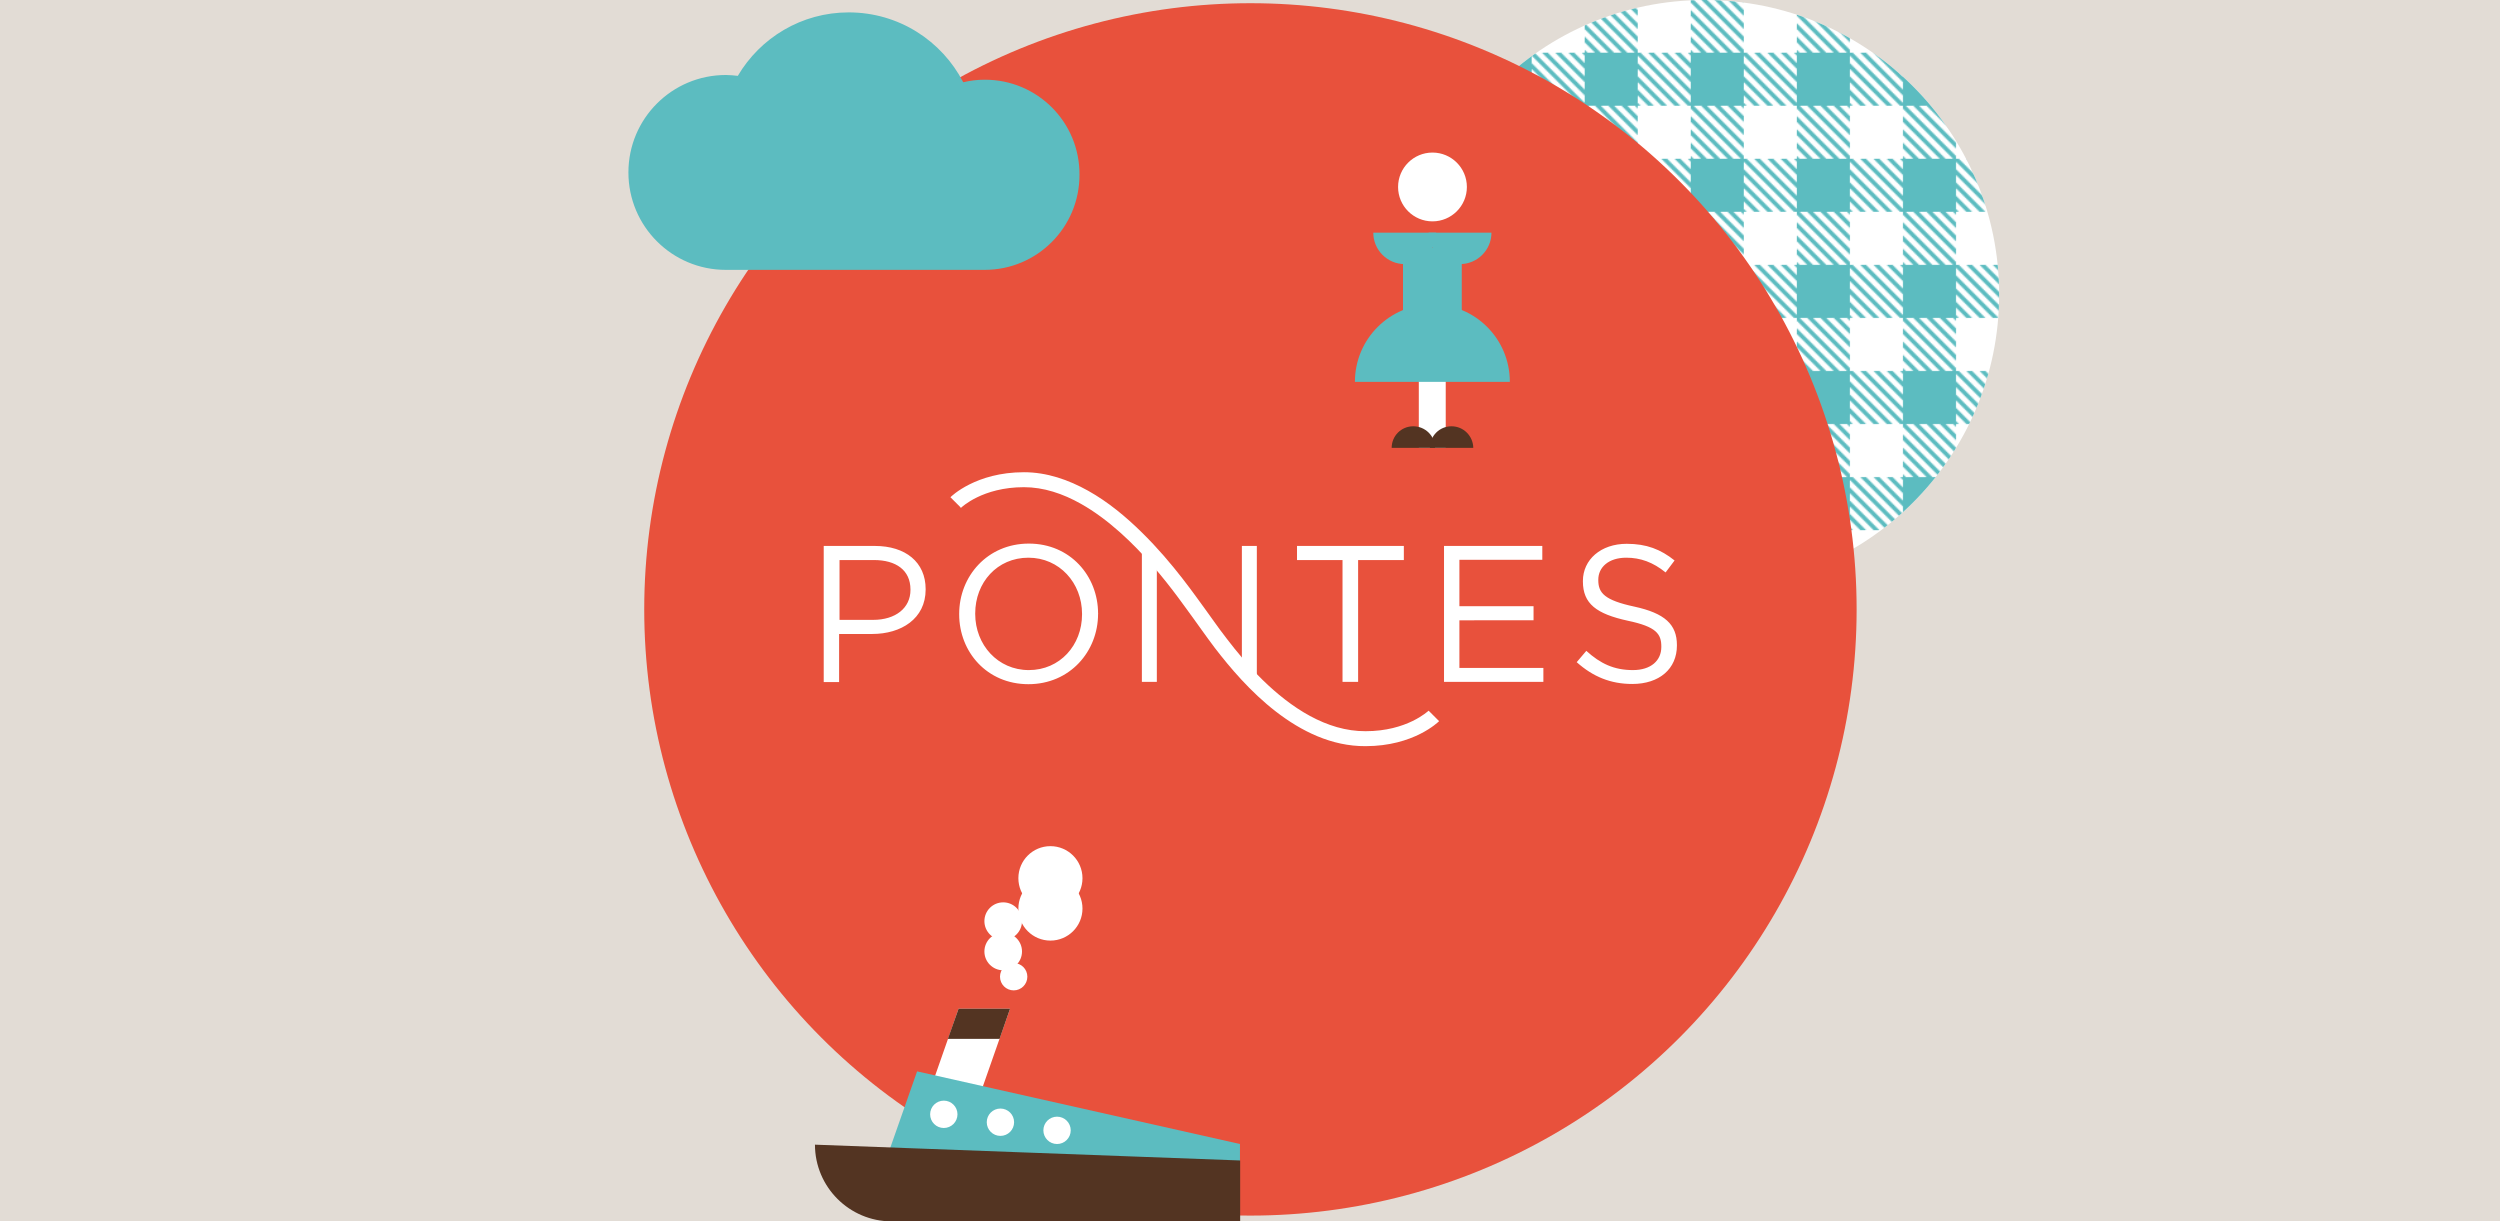 <svg xmlns="http://www.w3.org/2000/svg" xmlns:xlink="http://www.w3.org/1999/xlink" viewBox="0 0 1170 571.6"><style>.st0{fill:none}.st1{fill:#5cbcc0}.st3{fill:#fff}.st6{fill:#533422}</style><pattern y="571.6" width="84" height="84" patternUnits="userSpaceOnUse" id="SVGID_1_" viewBox="0 -84 84 84" overflow="visible"><path class="st0" d="M0-84h84V0H0z"/><path class="st0" d="M0-84h84V0H0z"/><path class="st1" d="M42 0h-2.3L42-2.3zM29.2 0L42-12.8v4.6L33.8 0zM18.7 0L42-23.3v4.6L23.3 0zM8.2 0L42-33.8v4.6L12.8 0zM0 0v-2.3L39.7-42H42v2.3L2.3 0zm0-12.8L29.2-42h4.6L0-8.2zm0-10.5L18.7-42h4.6L0-18.7zm0-10.5L8.2-42h4.6L0-29.2zM0-42h2.3L0-39.7zm84 0h-2.3l2.3-2.3zm-12.8 0L84-54.8v4.6L75.8-42zm-10.5 0L84-65.3v4.6L65.3-42zm-10.5 0L84-75.8v4.6L54.8-42zM42-42v-2.3L81.7-84H84v2.3L44.3-42zm0-12.8L71.2-84h4.6L42-50.2zm0-10.5L60.7-84h4.6L42-60.7zm0-10.5l8.2-8.2h4.6L42-71.2zm0-8.2h2.3L42-81.7zm0 42h42V0H42z"/></pattern><path fill="#e2dcd5" stroke="#000" stroke-miterlimit="10" d="M-18.2-8H1190v616H-18.2z" id="Vrstva_2"/><g id="Layer_1"><circle class="st3" cx="797.8" cy="137.8" r="137.8"/><pattern id="SVGID_00000001631352594013971620000009909304315209170615_" xlink:href="#SVGID_1_" patternTransform="matrix(.591 0 0 -.591 -3701.464 -13785.974)"/><circle cx="797.8" cy="137.8" r="137.8" fill="url(#SVGID_00000001631352594013971620000009909304315209170615_)"/><circle cx="585.2" cy="285.2" r="283.7" fill="#e8513c"/><path class="st1" d="M460.9 37.3c-3.5 0-6.8.4-10.1 1.2-10-19.4-30.2-32.7-53.6-32.7-22.1 0-41.4 11.9-51.9 29.7-1.8-.2-3.7-.4-5.6-.4-25.2 0-45.6 20.4-45.6 45.6s20.4 45.6 45.6 45.6h121.1c24.6 0 44.4-19.9 44.4-44.4.2-24.7-19.7-44.6-44.3-44.6z"/><path class="st3" d="M385.6 255.5h23.8c14.4 0 23.8 7.6 23.8 20.2v.2c0 13.7-11.5 20.8-25 20.8h-15.5v22.5h-7.2v-63.7h.1zm23 34.6c10.6 0 17.5-5.6 17.5-14v-.2c0-9.1-6.8-13.8-17.1-13.8h-16.1v28h15.7zm40.3-2.6v-.2c0-17.6 13.2-32.9 32.6-32.9s32.4 15.2 32.4 32.7c.1.1.1.1 0 .2 0 17.6-13.2 32.9-32.6 32.9-19.4 0-32.4-15.1-32.4-32.7zm57.5 0v-.2c0-14.5-10.6-26.3-25.1-26.3-14.6 0-24.9 11.6-24.9 26.1v.2c0 14.5 10.6 26.3 25.1 26.3s24.9-11.6 24.9-26.1zm122-25.4H607v-6.6h50v6.6h-21.4v57h-7.3v-57h.1zm47.4-6.6h46v6.5H683v21.7h34.7v6.6H683v22.3h39.3v6.5h-46.5v-63.6zm62.1 54.4l4.5-5.3c6.6 6 13 9 21.8 9 8.5 0 13.3-4.5 13.3-10.8v-.2c0-5.9-2.3-9.3-15.7-12.1-14.6-3.2-21-7.9-21-18.4v-.2c0-10 8.4-17.4 20.5-17.4 9.3 0 15.9 2.6 22.4 7.8l-4.2 5.6c-5.9-4.8-11.8-6.9-18.4-6.9-8.3 0-13.1 4.5-13.1 10.3v.2c0 6 2.9 9.4 16.9 12.4 14.2 3.1 19.9 8.3 19.9 18v.2c0 10.9-8.2 18-20.9 18-10.1 0-18.4-3.4-26-10.2z"/><path class="st3" d="M597.1 333c-11.9-9.2-21.5-20.6-28.5-29.7-4.6-6.1-8.1-11.2-10.1-13.9-3.2-4.3-9.8-14-19-24.6-9.1-10.5-20.8-21.8-33.6-29-8.5-4.8-17.5-7.8-26.7-7.8-19.4 0-29.2 9.4-29.5 9.7l-.4-.5-4.5-4.5c.4-.4 11.9-11.7 34.4-11.7 10.7 0 20.8 3.5 30.1 8.7 9.3 5.2 17.7 12.2 25.1 19.5 14.8 14.5 25.6 30.5 29.7 36 2.2 2.9 5.5 7.9 10.1 13.8 4.5 5.9 10.2 12.8 16.7 19.2 13.2 12.9 29.9 24.1 48.2 24 19.4 0 29.2-9.4 29.5-9.6l.5.5-.5-.5 4.9 4.9c-.4.4-11.9 11.7-34.4 11.7-15.9.1-30.1-7-42-16.2z"/><path class="st3" d="M541.4 266.9v-6.3l-.7-.9-6.3-4.2v63.6h7zm39.8-11.4v62l1.3 1.6h5.7v-63.6zM444.1 553.8H420l28.6-81.7h24.1z"/><path class="st1" d="M429.2 501.4l-20.4 58.1 171.5 3v-27.1z"/><path class="st6" d="M467.8 486.2h-24.2l5-14.1h24.1zm-50.5 85.4c-19.8 0-35.9-16.1-35.9-35.9l199 7.4v28.5H417.3z"/><circle class="st3" cx="494.7" cy="529" r="6.4"/><circle class="st3" cx="441.7" cy="521.5" r="6.4"/><circle class="st3" cx="468.2" cy="525.2" r="6.4"/><circle class="st3" cx="474.4" cy="457.1" r="6.4"/><circle class="st3" cx="469.5" cy="445.3" r="8.8"/><circle class="st3" cx="491.6" cy="425.2" r="15"/><circle class="st3" cx="469.5" cy="431.1" r="8.8"/><circle class="st3" cx="491.6" cy="411" r="15"/><circle class="st3" cx="670.4" cy="87.5" r="16.1"/><path class="st1" d="M657.4 123.6c8.1 0 14.7-6.6 14.7-14.7h-29.4c0 8.1 6.6 14.7 14.7 14.7z"/><path class="st1" d="M683.3 123.6c8.1 0 14.7-6.6 14.7-14.7h-29.4c0 8.1 6.6 14.7 14.7 14.7z"/><path class="st3" d="M664 163.7h12.6v45.9H664z"/><path class="st6" d="M679.3 199.5c-5.6 0-10.1 4.5-10.1 10.1h20.3c-.1-5.6-4.6-10.1-10.2-10.1z"/><path class="st6" d="M661.4 199.5c-5.6 0-10.1 4.5-10.1 10.1h20.3c0-5.6-4.6-10.1-10.2-10.1z"/><path class="st1" d="M656.6 115.9h27.5v39.9h-27.5z"/><path class="st1" d="M670.4 142.4c-20 0-36.3 16.2-36.3 36.3h72.5c0-20.1-16.2-36.3-36.2-36.3z"/></g></svg>
